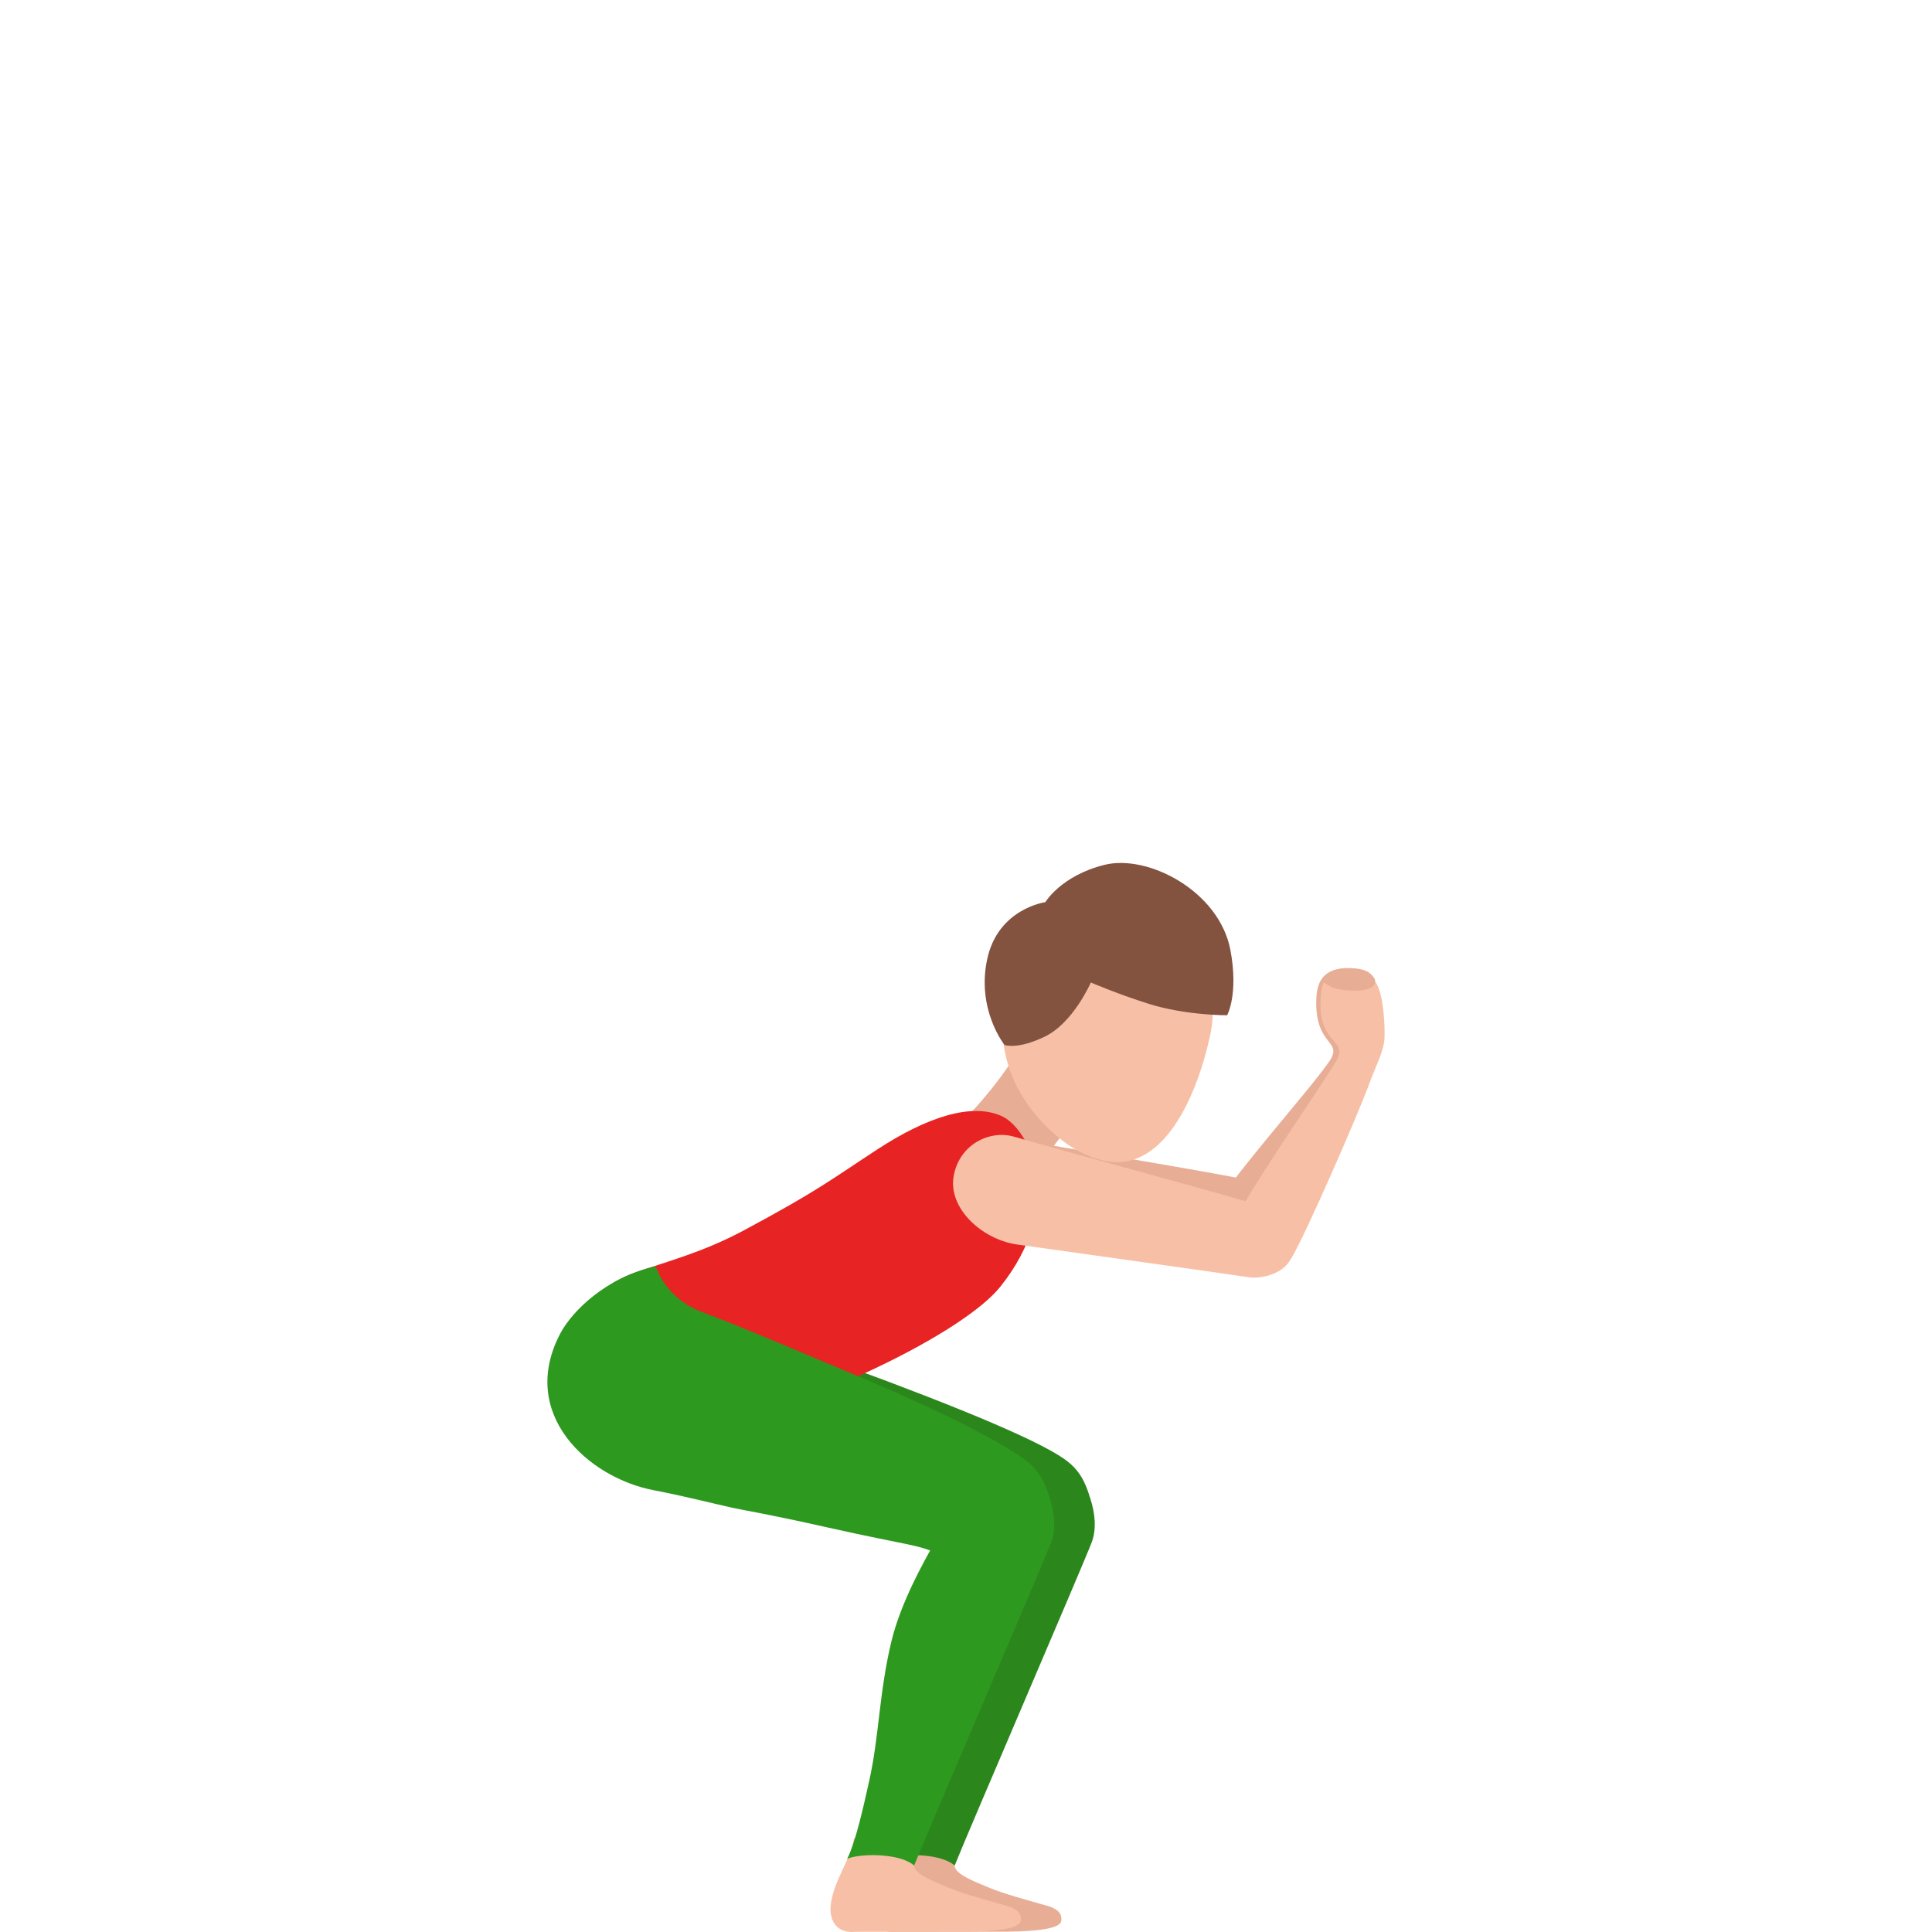 <svg width="300" height="300" viewBox="0 0 300 300" fill="none" xmlns="http://www.w3.org/2000/svg">
<path d="M162.592 295.93C159.021 294.895 156.154 294.163 153.661 293.15C147.551 290.657 147.454 290.198 149.03 286.751C146.164 286.46 141.855 285.633 138.892 285.456C138.455 288.645 135.856 291.792 135.312 295.599C134.999 297.82 135.883 300.286 139.164 299.973L156.454 299.95C161.099 299.873 164.661 299.491 164.795 298.256C164.887 297.384 164.629 296.521 162.592 295.93Z" fill="#E8AD95"/>
<path d="M169.287 232.683C168.508 229.886 167.421 228.182 165.651 226.838C162.849 224.703 155.062 221.011 138.187 214.634C129.459 211.336 119.713 208.193 113.45 205.845C107.584 203.646 108.119 196.625 108.119 196.625C100.382 198.305 95.101 203.651 93.322 207.003C86.659 219.562 97.663 229.477 107.833 231.403C112.446 232.279 117.455 233.565 119.975 234.11C122.468 234.65 124.846 234.95 134.966 237.216C147.919 240.119 148.735 239.733 152.417 241.481C157.444 237.525 163.651 235.727 169.287 232.683Z" fill="#2B871B"/>
<path d="M169.523 239.482C170.274 237.524 170.08 234.985 169.26 232.56C163.274 235.135 156.104 236.239 150.689 239.782C150.832 239.859 150.975 239.945 151.127 240.031C149.864 242.33 146.159 248.779 144.689 254.966C142.782 262.978 142.823 269.545 141.279 276.472C140.482 280.056 139.155 286.137 137.842 288.644C139.413 287.868 145.818 287.586 148.242 289.68C150.039 285.102 168.034 243.37 169.523 239.482Z" fill="#2B871B"/>
<path d="M187.608 189.116C190.936 182.975 202.866 169.899 206.331 164.925C208.787 161.396 204.013 162.677 204.405 154.883C204.553 151.944 205.976 150.014 210.262 150.359C211.709 150.477 212.7 150.822 213.391 151.876C213.571 152.149 213.538 152.426 213.538 152.426C214.34 153.816 214.824 156.495 214.677 157.899C214.451 160.011 212.561 165.784 211.373 168.518C209.174 173.573 199.917 191.741 197.659 195.039C196.009 197.451 192.747 198.495 189.857 197.119C186.973 195.734 186.756 190.688 187.608 189.116Z" fill="#E8AD95"/>
<path d="M198.884 189.666C198.617 193.009 194.696 194.462 192.599 194.348C190.498 194.235 157.858 193.131 157.858 193.131C152.67 192.831 147.402 188.626 147.891 183.62C148.384 178.615 152.739 175.94 156.324 176.616C164.222 178.097 190.184 182.344 193.544 183.207C196.907 184.065 199.152 186.323 198.884 189.666Z" fill="#E8AD95"/>
<path d="M167.947 174.34C167.652 174.14 167.32 173.94 166.919 173.745C160.905 170.888 160.574 162.49 159.173 160.691C159.233 161.077 157.283 165.746 150.569 173L160.804 185.495C160.597 180.599 165.661 175.475 165.661 175.475C166.182 175.734 167.407 174.14 167.947 174.34Z" fill="#E8AD95"/>
<path d="M164.251 176.517C166.334 178.32 168.758 179.637 171.458 180.232C179.965 182.117 185.388 171.866 187.821 161.192C190.254 150.523 183.439 143.496 176.444 141.952C169.449 140.399 159.735 143.319 156.578 153.807C152.399 167.705 164.251 176.517 164.251 176.517Z" fill="#F7C0A6"/>
<path d="M155.491 173.282C150.8 171.206 143.892 173.491 136.302 178.433C129.234 183.034 127.303 184.728 115.566 191.018C108.986 194.548 103.497 195.869 98.502 197.654C92.336 199.857 88.083 205.362 87.853 208.569C87.618 211.853 80.351 229.453 101.018 224.593C127.155 218.452 149.836 206.661 155.325 199.807C165.624 186.935 159.924 175.24 155.491 173.282Z" fill="#E82323"/>
<path d="M162.315 140.089C162.315 140.089 164.744 135.979 171.495 134.294C178.246 132.604 189.31 138.359 191.052 147.502C192.356 154.379 190.549 157.653 190.549 157.653C190.549 157.653 184.107 157.676 178.416 155.887C173.545 154.356 169.384 152.562 169.384 152.562C169.384 152.562 166.67 158.83 162.228 160.969C157.965 163.027 155.988 162.268 155.988 162.268C155.988 162.268 151.592 156.786 153.293 148.933C154.979 141.075 162.315 140.089 162.315 140.089Z" fill="#845340"/>
<path d="M200.792 194.338C200.244 197.654 196.037 198.672 193.857 198.322C191.677 197.972 157.72 193.217 157.72 193.217C152.338 192.335 147.177 187.535 148.094 182.575C149.006 177.615 153.766 175.426 157.453 176.502C165.572 178.873 192.313 186.027 195.742 187.267C199.184 188.516 201.345 191.018 200.792 194.338Z" fill="#F7C0A6"/>
<path d="M190.812 191.246C193.742 184.996 204.235 170.067 207.382 164.961C209.613 161.341 204.802 162.418 205.055 155.428C205.092 154.438 205.157 153.702 205.415 152.939C205.806 151.776 205.332 153.788 210.281 153.829C213.396 153.852 213.493 152.725 213.534 152.489C213.548 152.403 213.534 152.412 213.7 152.68C214.875 154.528 215.059 159.456 214.986 161.151C214.894 163.254 213.64 165.488 212.626 168.259C210.751 173.378 202.654 191.841 200.608 195.225C199.115 197.696 195.927 198.899 192.968 197.686C190.005 196.465 190.06 192.845 190.812 191.246Z" fill="#F7C0A6"/>
<path d="M156.296 295.93C152.725 294.895 149.859 294.163 147.366 293.15C141.255 290.657 141.158 290.198 142.734 286.751C139.868 286.46 135.56 285.633 132.597 285.456C132.159 288.645 129.56 291.792 129.016 295.599C128.703 297.82 129.587 300.286 132.868 299.973L150.158 299.95C154.803 299.873 158.365 299.491 158.499 298.256C158.596 297.384 158.333 296.521 156.296 295.93Z" fill="#F7C0A6"/>
<path d="M163.094 232.879C162.315 230.081 161.126 228.183 159.361 226.838C156.559 224.704 149.306 220.443 132.496 213.389C123.897 209.783 115.303 206.086 109.04 203.738C103.174 201.539 101.829 196.629 101.829 196.629C94.092 198.31 88.811 203.656 87.032 207.008C80.369 219.567 91.373 229.482 101.543 231.408C106.156 232.284 111.165 233.57 113.685 234.115C116.178 234.655 118.556 234.955 128.676 237.221C141.629 240.124 142.44 239.738 146.126 241.486C151.149 237.526 157.453 235.922 163.094 232.879Z" fill="#2E991F"/>
<path d="M163.227 239.482C163.978 237.524 163.784 234.985 162.964 232.56C156.978 235.135 149.808 236.239 144.393 239.782C144.536 239.859 144.679 239.945 144.831 240.031C143.568 242.33 139.864 248.779 138.394 254.966C136.486 262.978 136.527 269.545 134.984 276.472C134.186 280.056 132.859 286.137 131.546 288.644C133.117 287.868 139.523 287.586 141.946 289.68C143.744 285.102 161.738 243.37 163.227 239.482Z" fill="#2E991F"/>
</svg>
